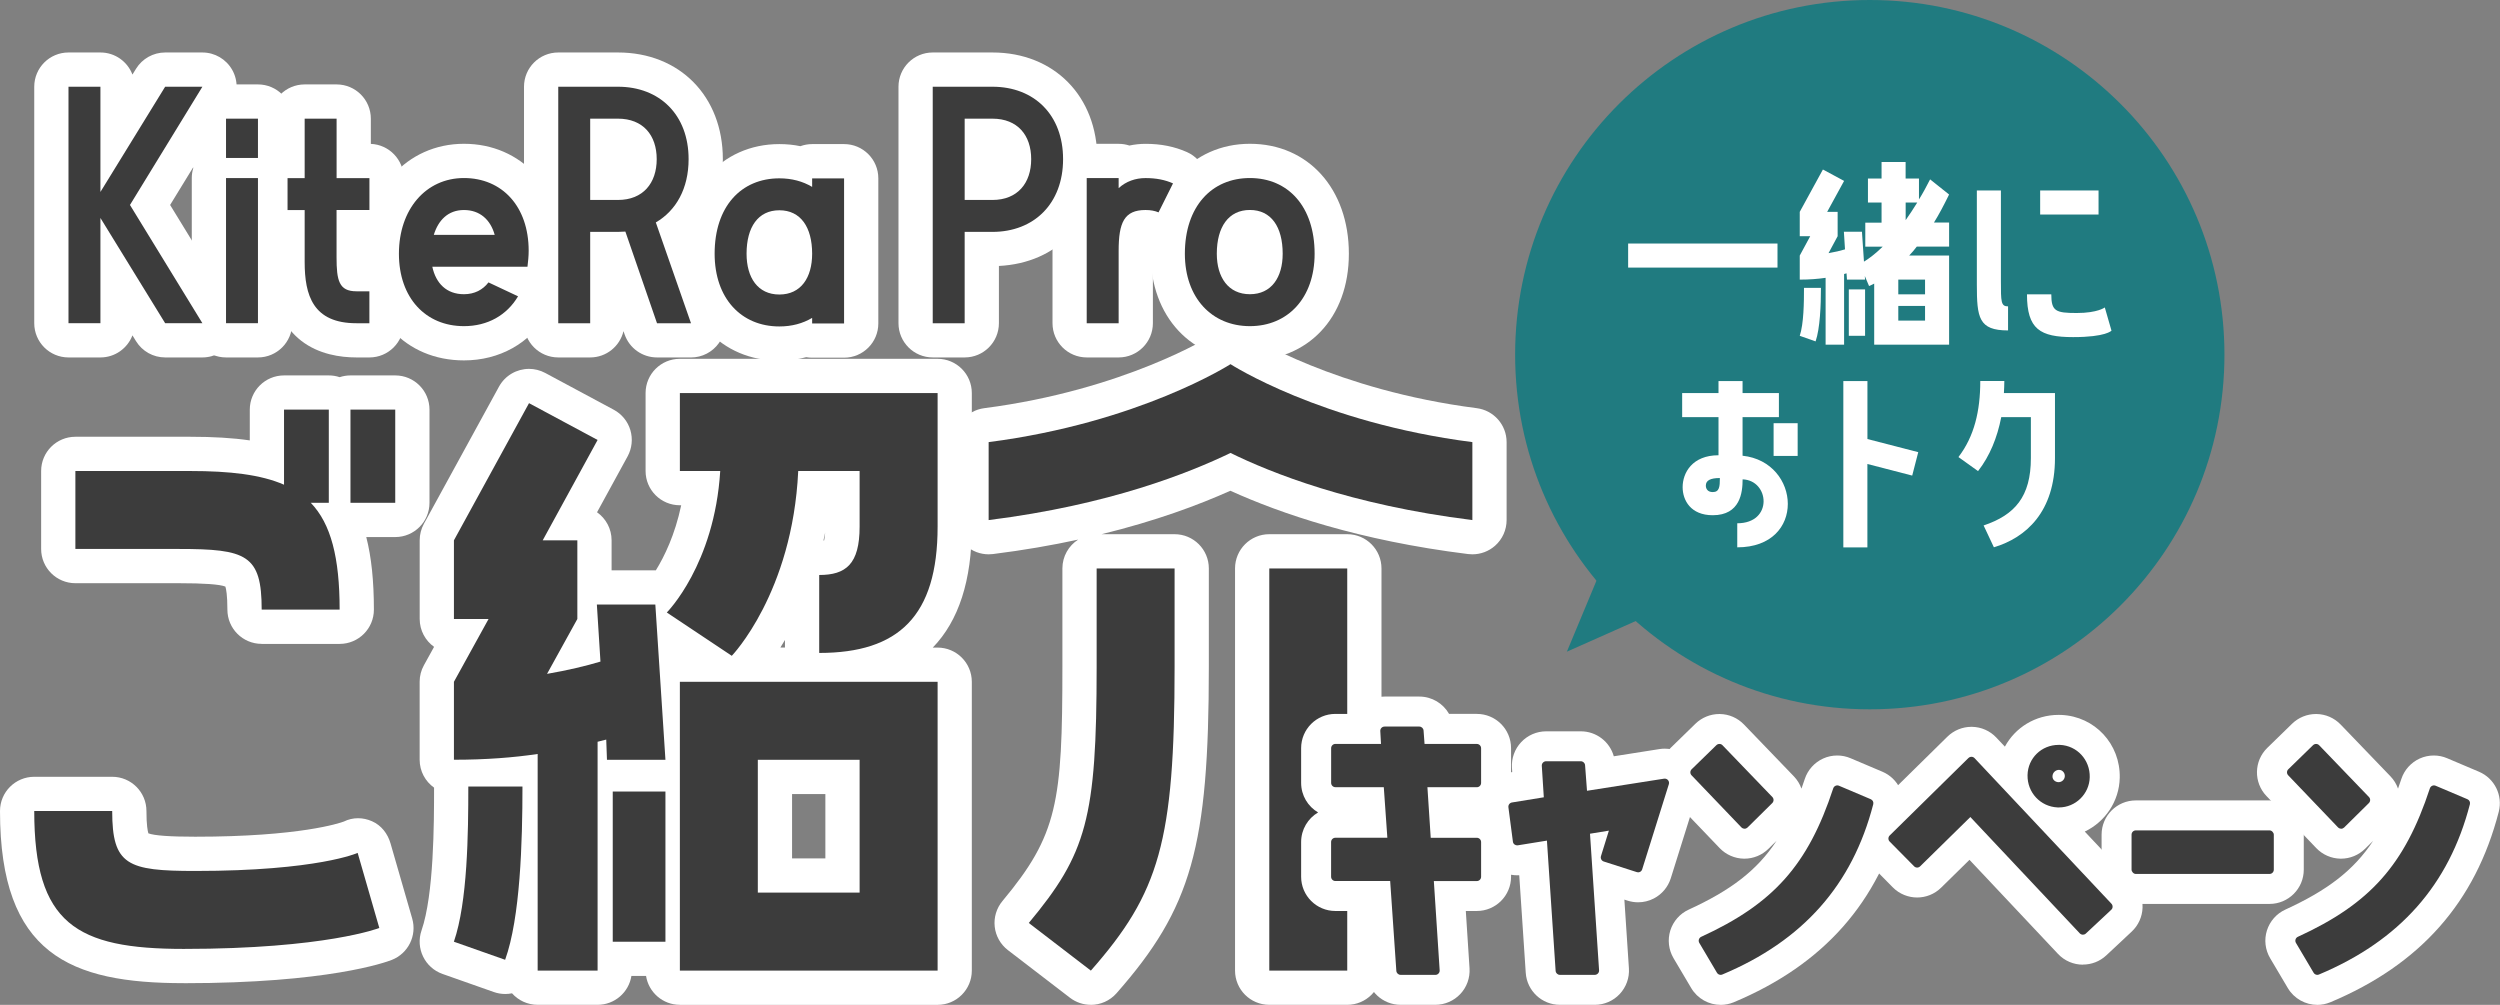 <?xml version="1.0" encoding="UTF-8"?>
<svg id="b" data-name="レイヤー 2" xmlns="http://www.w3.org/2000/svg" viewBox="0 0 584.01 234.74">
  <rect x="0" y="0" width="584.01" height="234.74" fill="#808080" stroke="none"/>
  <g id="c" data-name="レイヤー 3">
    <g>
      <g>
        <g>
          <path d="M38.58,83.5c-2.78,0-5.36-1.44-6.81-3.81l-.83-1.35c-1.15,3.01-4.06,5.16-7.48,5.16h-7.46c-4.42,0-8-3.58-8-8V20.26c0-4.42,3.58-8,8-8h7.46c3.42,0,6.33,2.14,7.48,5.16l.83-1.35c1.46-2.37,4.04-3.81,6.81-3.81h8.7c2.9,0,5.56,1.56,6.98,4.09s1.35,5.62-.16,8.09l-14.36,23.44,14.36,23.44c1.51,2.47,1.57,5.56.16,8.09s-4.08,4.09-6.98,4.09h-8.7Z" fill="#fff"/>
          <path d="M52.8,83.5c-4.42,0-8-3.58-8-8v-33.9c0-.82.12-1.61.35-2.35-.23-.74-.35-1.53-.35-2.35v-9.18c0-4.42,3.58-8,8-8h7.46c4.42,0,8,3.58,8,8v9.18c0,.82-.12,1.61-.35,2.35.23.74.35,1.53.35,2.35v33.9c0,4.42-3.58,8-8,8h-7.46Z" fill="#fff"/>
          <path d="M83.25,83.5c-7.5,0-20.08-2.9-20.08-22.29v-5.22c-2.39-1.38-4-3.97-4-6.93v-7.46c0-2.96,1.61-5.55,4-6.93v-6.95c0-4.42,3.58-8,8-8h7.46c4.42,0,8,3.58,8,8v5.89c4.26.18,7.67,3.69,7.67,7.99v7.46c0,4.31-3.4,7.82-7.67,7.99v3c4.26.18,7.67,3.69,7.67,7.99v7.46c0,4.42-3.58,8-8,8h-3.04Z" fill="#fff"/>
          <path d="M108.38,84.19c-13.65,0-23.19-10.25-23.19-24.92s9.75-25.68,23.19-25.68,23.12,10.51,23.12,24.99c0,1.72-.16,3.25-.33,4.67-.22,1.83-1.04,3.46-2.26,4.69.3,1.84-.05,3.74-1.02,5.36-4.11,6.92-11.22,10.89-19.52,10.89Z" fill="#fff"/>
          <path d="M153.47,83.5c-3.41,0-6.45-2.16-7.56-5.39l-.26-.75c-.84,3.52-4,6.14-7.78,6.14h-7.46c-4.42,0-8-3.58-8-8V20.26c0-4.42,3.58-8,8-8h13.95c14.43,0,24.5,10.25,24.5,24.92,0,6.89-2.23,12.94-6.28,17.38l6.39,18.31c.85,2.45.47,5.16-1.03,7.27s-3.93,3.37-6.52,3.37h-7.94Z" fill="#fff"/>
          <path d="M182.06,84.26c-13.61,0-23.12-10.27-23.12-24.99s9.51-25.61,23.12-25.61c1.69,0,3.33.16,4.91.49.86-.31,1.79-.49,2.75-.49h7.46c4.42,0,8,3.58,8,8v33.9c0,4.42-3.58,8-8,8h-7.46c-.47,0-.94-.04-1.39-.12-1.99.54-4.09.81-6.28.81Z" fill="#fff"/>
          <path d="M217.89,83.5c-4.42,0-8-3.58-8-8V20.26c0-4.42,3.58-8,8-8h13.95c14.43,0,24.5,10.25,24.5,24.92s-9.38,24.26-22.99,24.95v13.37c0,4.42-3.58,8-8,8h-7.46Z" fill="#fff"/>
          <path d="M253.87,83.5c-4.42,0-8-3.58-8-8v-33.9c0-4.42,3.58-8,8-8h7.46c.87,0,1.71.14,2.5.4,1.23-.26,2.49-.4,3.78-.4,3.58,0,6.75.63,9.67,1.93,2,.89,3.54,2.55,4.28,4.61.74,2.06.6,4.33-.38,6.28l-3.38,6.77c-1.39,2.79-4.21,4.42-7.16,4.42-.43,0-.87-.04-1.3-.11-.01.32-.02.68-.02,1.08v16.92c0,4.42-3.58,8-8,8h-7.46Z" fill="#fff"/>
          <path d="M291.98,84.19c-13.65,0-23.19-10.25-23.19-24.92s9.54-25.68,23.19-25.68,23.12,10.56,23.12,25.68-9.72,24.92-23.12,24.92Z" fill="#fff"/>
        </g>
        <g>
          <path d="M16,75.5V20.26h7.46v24.58l15.12-24.58h8.7l-16.92,27.62,16.92,27.62h-8.7l-15.12-24.58v24.58h-7.46Z" fill="#3c3c3c"/>
          <path d="M60.26,27.72v9.18h-7.46v-9.18h7.46ZM52.8,75.5v-33.9h7.46v33.9h-7.46Z" fill="#3c3c3c"/>
          <path d="M86.29,49.06h-7.67v11.05c0,5.39.55,7.94,4.63,7.94h3.04v7.46h-3.04c-10.15,0-12.08-6.56-12.08-14.29v-12.15h-4v-7.46h4v-13.88h7.46v13.88h7.67v7.46Z" fill="#3c3c3c"/>
          <path d="M93.19,59.27c0-10.36,6.28-17.68,15.19-17.68s15.12,6.63,15.12,16.99c0,1.31-.14,2.55-.28,3.73h-22.23c.83,3.87,3.31,6.42,7.39,6.42,2.49,0,4.42-1.04,5.73-2.76l6.91,3.25c-2.62,4.42-7.11,6.97-12.64,6.97-8.91,0-15.19-6.56-15.19-16.92ZM101.34,54.86h14.22c-.97-3.52-3.45-5.8-7.18-5.8s-6.01,2.42-7.04,5.8Z" fill="#3c3c3c"/>
          <path d="M153.2,51.96l8.22,23.55h-7.94l-7.39-21.41c-.62,0-1.17.07-1.73.07h-6.49v21.34h-7.46V20.26h13.95c9.74,0,16.5,6.56,16.5,16.92,0,6.84-2.9,12.01-7.66,14.78ZM144.36,46.71c5.87,0,9.05-3.94,9.05-9.53s-3.18-9.46-9.05-9.46h-6.49v18.99h6.49Z" fill="#3c3c3c"/>
          <path d="M189.72,41.67h7.46v33.9h-7.46v-1.31c-2.21,1.31-4.76,2-7.66,2-8.91,0-15.12-6.56-15.12-16.99,0-11.05,6.21-17.61,15.12-17.61,2.9,0,5.46.69,7.66,2v-2ZM189.72,59.27c0-6.21-2.69-10.15-7.66-10.15s-7.66,3.94-7.66,10.15c0,5.59,2.62,9.53,7.66,9.53s7.66-3.94,7.66-9.53Z" fill="#3c3c3c"/>
          <path d="M217.89,75.5V20.26h13.95c9.74,0,16.5,6.56,16.5,16.92s-6.77,16.99-16.5,16.99h-6.49v21.34h-7.46ZM225.35,27.72v18.99h6.49c5.87,0,9.05-3.94,9.05-9.53s-3.18-9.46-9.05-9.46h-6.49Z" fill="#3c3c3c"/>
          <path d="M253.86,41.6h7.46v2.35c1.73-1.59,3.94-2.35,6.28-2.35,2.49,0,4.56.41,6.42,1.24l-3.38,6.77c-.83-.35-1.8-.55-3.04-.55-4.97,0-6.28,2.9-6.28,9.53v16.92h-7.46v-33.9Z" fill="#3c3c3c"/>
          <path d="M276.79,59.27c0-11.05,6.28-17.68,15.19-17.68s15.12,6.63,15.12,17.68c0,10.36-6.28,16.92-15.12,16.92s-15.19-6.56-15.19-16.92ZM284.25,59.27c0,5.52,2.69,9.46,7.73,9.46s7.66-3.94,7.66-9.46c0-6.28-2.69-10.22-7.66-10.22s-7.73,3.94-7.73,10.22Z" fill="#3c3c3c"/>
        </g>
      </g>
      <g>
        <circle cx="436.79" cy="82.85" r="82.85" fill="#207b80"/>
        <g>
          <path d="M380.34,62.51v-5.62h34.89v5.62h-34.89Z" fill="#fff"/>
          <path d="M455.32,45.43c-1.2,2.45-2.34,4.63-3.54,6.56h3.54v5.62h-7.55c-.57.78-1.2,1.46-1.77,2.08h9.32v20.83h-17.5v-14.27c-.78.42-1.2.57-1.2.57l-.99-2.34.05.83h-4.22l-.1-1.46-.57.16v16.51h-4.32v-15.62c-1.77.26-3.75.42-6.04.42v-5.62l2.45-4.53h-2.45v-5.68l5.41-9.89,4.95,2.66-3.96,7.24h2.45v5.68l-2.13,3.96c1.51-.26,2.81-.57,3.85-.89l-.26-4.11h4.22l.47,6.98c.94-.57,2.45-1.61,4.37-3.49h-4.06v-5.62h3.8v-4.69h-3.18v-5.62h3.18v-3.85h5.62v3.85h3.12v4.89c.89-1.41,1.72-2.97,2.6-4.69l4.43,3.54ZM425.38,67.25c0,4.01-.21,9.48-1.25,12.5l-3.7-1.3c.94-2.86.99-7.81.99-11.2h3.96ZM435.69,67.61v10.83h-3.8v-10.83h3.8ZM449.7,65.32h-6.25v3.44h6.25v-3.44ZM449.7,74.9v-3.44h-6.25v3.44h6.25ZM445.17,51.42c.89-1.25,1.77-2.6,2.71-4.11h-2.71v4.11Z" fill="#fff"/>
          <path d="M467.42,65.63c0,4.89,0,5.94,1.67,5.94v5.62c-6.87,0-7.29-2.97-7.29-10.73v-21.97h5.62v21.14ZM493.25,77.24s-1.25,1.51-8.96,1.51-10.78-1.82-10.78-10h5.68c0,3.96,1.04,4.37,5.94,4.37s6.56-1.3,6.56-1.3l1.56,5.42ZM490.23,44.49v5.62h-13.64v-5.62h13.64Z" fill="#fff"/>
          <path d="M407.08,106.46c13.64,1.46,14.94,21.4-1.25,21.4v-5.62c8.44,0,7.55-10.05,1.25-10.26,0,3.02-.52,8.38-6.98,8.38-5.15,0-7.03-3.49-7.03-6.56,0-3.33,2.24-7.45,8.38-7.45v-8.9h-8.49v-5.62h8.49v-2.81h5.62v2.81h8.49v5.62h-8.49v9.01ZM401.77,111.67c-2.24,0-3.28.57-3.28,1.77,0,.73.42,1.51,1.61,1.51,1.56,0,1.67-1.25,1.67-3.28ZM414.32,98.86h5.62v7.65h-5.62v-7.65Z" fill="#fff"/>
          <path d="M430.62,89.02h5.62v13.54l11.87,3.07-1.41,5.47-10.47-2.71v19.48h-5.62v-38.85Z" fill="#fff"/>
          <path d="M467.5,97.45c-.94,4.79-2.66,9.06-5.42,12.6l-4.58-3.28c3.7-4.84,5.1-10.73,5.1-17.76h5.62c0,.94-.05,1.87-.1,2.81h11.93v15.2c0,12.55-6.77,18.59-14.27,20.83l-2.4-5.1c7.29-2.45,11.04-6.72,11.04-15.73v-9.58h-6.93Z" fill="#fff"/>
        </g>
        <polygon points="376.13 128 366.03 152.23 393.29 140.11 376.13 128" fill="#207b80"/>
      </g>
      <g>
        <g>
          <path d="M42.91,229.67c-26.49,0-42.91-6.73-42.91-40.21,0-4.42,3.58-8,8-8h18.21c4.42,0,8,3.58,8,8,0,3.3.29,4.68.45,5.21,1.33.52,5.01.79,10.94.79,24.45,0,33.78-3.19,34.71-3.54,1.07-.53,2.2-.78,3.33-.78s2.19.24,3.25.7c2.18.95,3.68,2.9,4.34,5.19l5.06,17.54c1.15,3.97-.92,8.16-4.77,9.67-1.42.56-14.86,5.44-48.62,5.44ZM61.12,150.41c-4.42,0-8-3.58-8-8,0-3.44-.3-4.85-.47-5.38-1.32-.53-4.99-.79-10.92-.79h-24.12c-4.42,0-8-3.58-8-8v-18.21c0-4.42,3.58-8,8-8h26.82c5.37,0,9.95.27,13.92.85v-7.18c0-4.42,3.58-8,8-8h10.46c.88,0,1.73.14,2.53.41.8-.26,1.65-.41,2.53-.41h10.46c4.42,0,8,3.58,8,8v21.76c0,4.42-3.58,8-8,8h-6.77c1.21,4.71,1.78,10.29,1.78,16.96,0,4.42-3.58,8-8,8h-18.21Z" fill="#fff"/>
          <path d="M158.82,234.73c-3.99,0-7.3-2.92-7.9-6.75h-3.42c-.6,3.82-3.91,6.75-7.9,6.75h-14c-2.38,0-4.52-1.04-5.99-2.69-.52.11-1.06.16-1.6.16-.88,0-1.78-.15-2.66-.46l-11.97-4.22c-4.15-1.46-6.34-6-4.91-10.16,2.9-8.39,2.93-25.09,2.93-33.36-2.04-1.45-3.37-3.83-3.37-6.53v-18.21c0-1.35.34-2.68,1-3.86l2.37-4.29c-2.03-1.45-3.36-3.83-3.36-6.52v-18.38c0-1.34.34-2.66.98-3.84l17.54-32.04c1.45-2.65,4.19-4.16,7.02-4.16,1.28,0,2.57.31,3.78.95l16.02,8.6c1.88,1.01,3.28,2.73,3.88,4.77s.37,4.25-.65,6.12l-7.14,13.06c2.06,1.45,3.4,3.84,3.4,6.55v7.01s10.3,0,10.34,0c1.99-3.22,4.46-8.28,5.92-15.2h-.32c-4.42,0-8-3.58-8-8v-18.21c0-4.42,3.58-8,8-8h60.21c4.42,0,8,3.58,8,8v31.2c0,12.56-3.05,21.99-9.12,28.26h1.12c4.42,0,8,3.58,8,8v67.46c0,4.42-3.58,8-8,8h-60.21ZM192.81,200.52v-15.03h-7.78v15.03h7.78ZM183.37,151.27v-1.77c-.36.62-.72,1.21-1.07,1.77h1.07ZM192.78,124.31c-.13.66-.27,1.32-.42,1.96.06,0,.11-.01.16-.02.09-.38.2-1,.25-1.94Z" fill="#fff"/>
          <path d="M254.82,234.73c-1.7,0-3.42-.54-4.87-1.65l-14.5-11.13c-1.73-1.33-2.84-3.3-3.08-5.46-.24-2.16.41-4.33,1.81-6.01,12.88-15.45,14-23.02,14-54.75v-22.94c0-2.83,1.47-5.32,3.69-6.74-6.09,1.32-12.73,2.48-19.92,3.38-.33.04-.66.06-.99.06-1.94,0-3.82-.7-5.29-2-1.72-1.52-2.71-3.7-2.71-6v-18.21c0-4.02,2.99-7.42,6.97-7.93,32.81-4.24,53.01-16.89,53.21-17.02,1.31-.84,2.82-1.25,4.32-1.25s3.03.43,4.34,1.28c.18.12,20.21,12.76,53.17,16.99,3.99.51,6.98,3.91,6.98,7.93v18.21c0,2.29-.98,4.48-2.7,6-1.47,1.3-3.36,2-5.3,2-.33,0-.66-.02-.99-.06-25.55-3.17-43.88-9.5-55.54-14.79-7.42,3.32-17.44,7.06-30.09,10.15h17.06c4.42,0,8,3.58,8,8v22.94c0,42.1-4.03,56.36-21.56,76.29-1.58,1.79-3.78,2.72-6.01,2.72ZM296.51,234.73c-4.42,0-8-3.58-8-8v-93.94c0-4.42,3.58-8,8-8h18.21c4.42,0,8,3.58,8,8v93.94c0,4.42-3.58,8-8,8h-18.21Z" fill="#fff"/>
        </g>
        <g>
          <path d="M26.21,189.46c0,12.65,3.54,14,19.39,14,28.67,0,37.95-4.22,37.95-4.22l5.06,17.54s-12.48,4.89-45.7,4.89c-25.13,0-34.91-5.9-34.91-32.21h18.21ZM17.61,128.24v-18.21h26.82c9.28,0,16.53.84,21.92,3.2v-17.54h10.46v21.76h-4.22c4.72,4.89,6.75,12.82,6.75,24.96h-18.21c0-12.82-3.54-14.17-19.39-14.17h-24.12ZM81.87,117.45v-21.76h10.46v21.76h-10.46Z" fill="#3c3c3c"/>
          <path d="M125.6,226.73v-50.6c-5.57.84-12.14,1.35-19.56,1.35v-18.21l8.09-14.67h-8.09v-18.38l17.54-32.04,16.02,8.6-12.82,23.44h8.09v18.38l-7.08,12.82c4.89-.84,9.11-1.86,12.48-2.87l-.84-13.32h13.66l2.36,36.26h-13.66l-.17-4.72-2.02.51v53.46h-14ZM122.05,183.73c0,12.99-.51,30.69-4.05,40.48l-11.97-4.22c3.2-9.28,3.37-25.3,3.37-36.26h12.65ZM155.45,219.99h-12.31v-35.08h12.31v35.08ZM158.82,110.03v-18.21h60.21v31.2c0,20.91-9.11,29.51-27.66,29.51v-18.21c6.24,0,9.44-2.53,9.44-11.3v-12.99h-14.34c-1.35,28.5-15.52,43.17-15.52,43.17l-15.18-10.12s11.13-11.13,12.48-33.06h-9.44ZM158.82,226.73v-67.46h60.21v67.46h-60.21ZM177.03,177.49v31.03h23.78v-31.03h-23.78Z" fill="#3c3c3c"/>
          <path d="M230.95,103.28c35.25-4.55,56.5-18.21,56.5-18.21,0,0,21.08,13.66,56.5,18.21v18.21c-28.5-3.54-47.22-11.13-56.5-15.68-9.44,4.55-28.16,12.14-56.5,15.68v-18.21ZM274.39,132.8v22.94c0,40.81-3.54,52.79-19.56,71l-14.5-11.13c13.49-16.19,15.85-24.45,15.85-59.87v-22.94h18.21ZM296.51,132.8h18.21v93.94h-18.21v-93.94Z" fill="#3c3c3c"/>
        </g>
      </g>
      <g>
        <g>
          <path d="M327.19,234.73c-4.21,0-7.69-3.26-7.98-7.45l-.99-14.47h-6.27c-4.42,0-8-3.58-8-8v-8.11c0-2.94,1.59-5.52,3.96-6.91-2.37-1.39-3.96-3.96-3.96-6.91v-8.11c0-4.42,3.58-8,8-8h4.53c.32-.56.7-1.08,1.15-1.55,1.51-1.6,3.61-2.5,5.81-2.5h8.11c2.97,0,5.58,1.62,6.96,4.05h6.48c4.42,0,8,3.58,8,8v8.11c0,2.94-1.59,5.52-3.96,6.91,2.37,1.39,3.96,3.96,3.96,6.91v8.11c0,4.42-3.58,8-8,8h-2.57l.87,13.4c.14,2.21-.63,4.38-2.15,5.99-1.51,1.61-3.63,2.53-5.84,2.53h-8.11Z" fill="#fff"/>
          <path d="M364.4,234.73c-4.21,0-7.7-3.27-7.98-7.47l-1.52-22.8c-.16,0-.32.01-.48.01-1.71,0-3.39-.55-4.78-1.58-1.74-1.29-2.87-3.23-3.15-5.38l-1.05-8.03c-.56-4.29,2.38-8.24,6.65-8.93l1.17-.19-.06-1.01c-.14-2.21.64-4.37,2.15-5.98,1.51-1.61,3.62-2.53,5.83-2.53h8.11c3.64,0,6.75,2.44,7.7,5.83l10.65-1.68c.42-.07.83-.1,1.25-.1,2.31,0,4.52,1,6.06,2.77,1.81,2.1,2.4,4.98,1.58,7.62l-6.23,19.89c-.64,2.03-2.06,3.73-3.95,4.71-1.15.6-2.41.9-3.68.9-.82,0-1.64-.13-2.44-.38l-.77-.25,1.06,16.05c.15,2.21-.63,4.38-2.14,6s-3.63,2.53-5.84,2.53h-8.11Z" fill="#fff"/>
          <path d="M401.96,234.74c-2.76,0-5.41-1.43-6.89-3.93l-4.13-6.98c-1.15-1.95-1.42-4.3-.75-6.46.68-2.16,2.24-3.94,4.3-4.88,9.73-4.46,15.93-9.1,20.52-16.07l-1.89,1.86c-1.5,1.48-3.52,2.31-5.62,2.31-.04,0-.08,0-.11,0-2.14-.03-4.18-.92-5.67-2.47l-11.64-12.16c-3.04-3.17-2.95-8.2.2-11.26l5.78-5.63c1.5-1.46,3.5-2.27,5.58-2.27.04,0,.09,0,.13,0,2.13.03,4.16.92,5.63,2.45l11.64,12.09c.82.85,1.42,1.84,1.79,2.89.26-.73.51-1.48.77-2.24.7-2.13,2.26-3.86,4.29-4.79,1.05-.48,2.18-.71,3.3-.71,1.06,0,2.12.21,3.12.64l7.43,3.15c3.65,1.55,5.61,5.53,4.62,9.37-5.46,21.12-18.33,35.67-39.33,44.48-1.01.42-2.06.62-3.09.62Z" fill="#fff"/>
          <path d="M486.58,225.35c-2.13,0-4.25-.84-5.83-2.52l-20.67-21.97-6.63,6.51c-1.56,1.53-3.58,2.29-5.6,2.29s-4.13-.79-5.69-2.38l-5.71-5.78c-1.49-1.51-2.32-3.56-2.31-5.68s.88-4.15,2.39-5.64l18.39-18.09c1.5-1.47,3.51-2.3,5.61-2.3.05,0,.1,0,.16,0,2.15.04,4.2.95,5.67,2.52l1.99,2.11c2.4-4.44,7.09-7.42,12.55-7.42.21,0,.41,0,.62.01,7.84.34,13.84,6.8,13.66,14.7-.12,5.52-3.45,10.31-8.17,12.55l11.33,12.05c1.46,1.55,2.24,3.61,2.17,5.73s-.98,4.13-2.53,5.58l-5.93,5.55c-1.54,1.45-3.51,2.16-5.47,2.16Z" fill="#fff"/>
          <rect x="490.94" y="186.98" width="47.23" height="24.18" rx="8" ry="8" fill="#fff"/>
          <path d="M541.33,234.74c-2.75,0-5.41-1.43-6.89-3.93l-4.13-6.98c-1.15-1.95-1.43-4.3-.75-6.46.68-2.16,2.24-3.94,4.3-4.88,9.73-4.46,15.93-9.1,20.52-16.07l-1.89,1.86c-1.5,1.48-3.52,2.31-5.62,2.31-.04,0-.08,0-.11,0-2.14-.03-4.18-.92-5.67-2.47l-11.63-12.16c-3.04-3.17-2.95-8.2.2-11.26l5.78-5.63c1.5-1.46,3.5-2.27,5.58-2.27.04,0,.09,0,.13,0,2.13.03,4.16.92,5.63,2.45l11.63,12.09c.82.85,1.42,1.84,1.78,2.89.26-.73.51-1.48.77-2.24.7-2.13,2.26-3.86,4.29-4.79,1.05-.48,2.18-.71,3.3-.71,1.06,0,2.12.21,3.12.64l7.43,3.15c3.65,1.55,5.61,5.53,4.62,9.37-5.46,21.12-18.33,35.67-39.33,44.48-1.01.42-2.06.62-3.09.62Z" fill="#fff"/>
        </g>
        <g>
          <path d="M327.19,227.73c-.53,0-.96-.41-1-.93l-1.44-20.99h-12.8c-.55,0-1-.45-1-1v-8.11c0-.55.45-1,1-1h12.14l-.83-11.81h-11.3c-.55,0-1-.45-1-1v-8.11c0-.55.45-1,1-1h10.65l-.17-3c-.02-.27.08-.54.27-.74s.45-.31.73-.31h8.11c.52,0,.96.4,1,.93l.23,3.13h12.21c.55,0,1,.45,1,1v8.11c0,.55-.45,1-1,1h-11.54l.77,11.81h10.77c.55,0,1,.45,1,1v8.11c0,.55-.45,1-1,1h-10.04l1.36,20.85c.02.28-.08.55-.27.75-.19.2-.45.32-.73.32h-8.11Z" fill="#3c3c3c"/>
          <path d="M364.4,227.73c-.53,0-.96-.41-1-.93l-2.03-30.43-6.8,1.1c-.05,0-.11.01-.16.01-.21,0-.42-.07-.6-.2-.22-.16-.36-.4-.39-.67l-1.05-8.03c-.07-.54.3-1.03.83-1.12l7.44-1.21-.47-7.35c-.02-.28.08-.55.27-.75.19-.2.45-.32.73-.32h8.11c.52,0,.96.4,1,.93l.45,5.97,18-2.83c.05,0,.1-.01.16-.01.29,0,.57.12.76.35.23.26.3.62.2.95l-6.23,19.89c-.08.25-.26.47-.49.59-.14.07-.3.11-.46.11-.1,0-.21-.02-.3-.05l-7.73-2.48c-.52-.17-.81-.72-.65-1.25l1.85-5.96-4.41.72,2.12,31.9c.02.28-.08.55-.27.75-.19.2-.45.32-.73.32h-8.11Z" fill="#3c3c3c"/>
          <path d="M401.95,227.73c-.34,0-.68-.18-.86-.49l-4.13-6.98c-.14-.24-.18-.54-.09-.81s.28-.49.54-.61c16.9-7.74,24.97-16.82,30.84-34.68.09-.27.28-.48.54-.6.13-.06.27-.09.41-.09.13,0,.27.03.39.08l7.43,3.15c.46.19.7.69.58,1.17-4.88,18.86-16.41,31.88-35.26,39.78-.13.05-.26.08-.39.08ZM407.5,193.58c-.27,0-.52-.12-.71-.31l-11.64-12.16c-.38-.4-.37-1.02.03-1.41l5.78-5.63c.19-.18.44-.28.7-.28h.02c.27,0,.52.11.71.31l11.64,12.09c.38.39.37,1.02-.02,1.41l-5.78,5.71c-.19.18-.44.29-.7.29h-.01Z" fill="#3c3c3c"/>
          <path d="M486.58,218.35c-.27,0-.53-.11-.73-.31l-25.57-27.18-11.73,11.52c-.19.19-.45.29-.7.29s-.52-.1-.71-.3l-5.71-5.78c-.19-.19-.29-.44-.29-.71s.11-.52.3-.71l18.39-18.09c.19-.18.44-.29.7-.29h.02c.27,0,.52.12.71.31l31.98,34.01c.18.19.28.45.27.72,0,.27-.12.52-.32.7l-5.93,5.55c-.19.18-.44.27-.68.27ZM480.68,188.62c-4.03-.17-7.12-3.49-7.04-7.55.08-3.96,3.27-7.06,7.25-7.06.11,0,.21,0,.32,0,3.99.17,7.05,3.49,6.96,7.55-.08,3.9-3.31,7.06-7.19,7.06-.1,0-.21,0-.31,0ZM481.02,179.84c-.83,0-1.51.64-1.55,1.46-.03.47.18.79.35.97.26.27.62.43,1.03.45h0c.83,0,1.45-.61,1.5-1.38.02-.4-.12-.79-.4-1.08-.25-.27-.58-.41-.93-.41Z" fill="#3c3c3c"/>
          <rect x="497.94" y="193.98" width="33.23" height="10.18" rx="1" ry="1" fill="#3c3c3c"/>
          <path d="M541.33,227.73c-.34,0-.68-.18-.86-.49l-4.13-6.98c-.14-.24-.18-.54-.09-.81.08-.27.28-.49.54-.61,16.9-7.74,24.97-16.82,30.84-34.68.09-.27.28-.48.54-.6.13-.06.27-.09.41-.09.13,0,.27.03.39.08l7.43,3.15c.46.19.7.69.58,1.17-4.88,18.86-16.41,31.87-35.26,39.78-.13.05-.26.08-.39.08ZM546.87,193.58c-.27,0-.52-.12-.71-.31l-11.63-12.16c-.38-.4-.37-1.02.03-1.41l5.78-5.63c.19-.18.44-.28.7-.28h.02c.27,0,.52.11.71.31l11.63,12.09c.38.39.37,1.02-.02,1.41l-5.78,5.71c-.19.18-.44.29-.7.29h-.01Z" fill="#3c3c3c"/>
        </g>
      </g>
    </g>
  </g>
</svg>